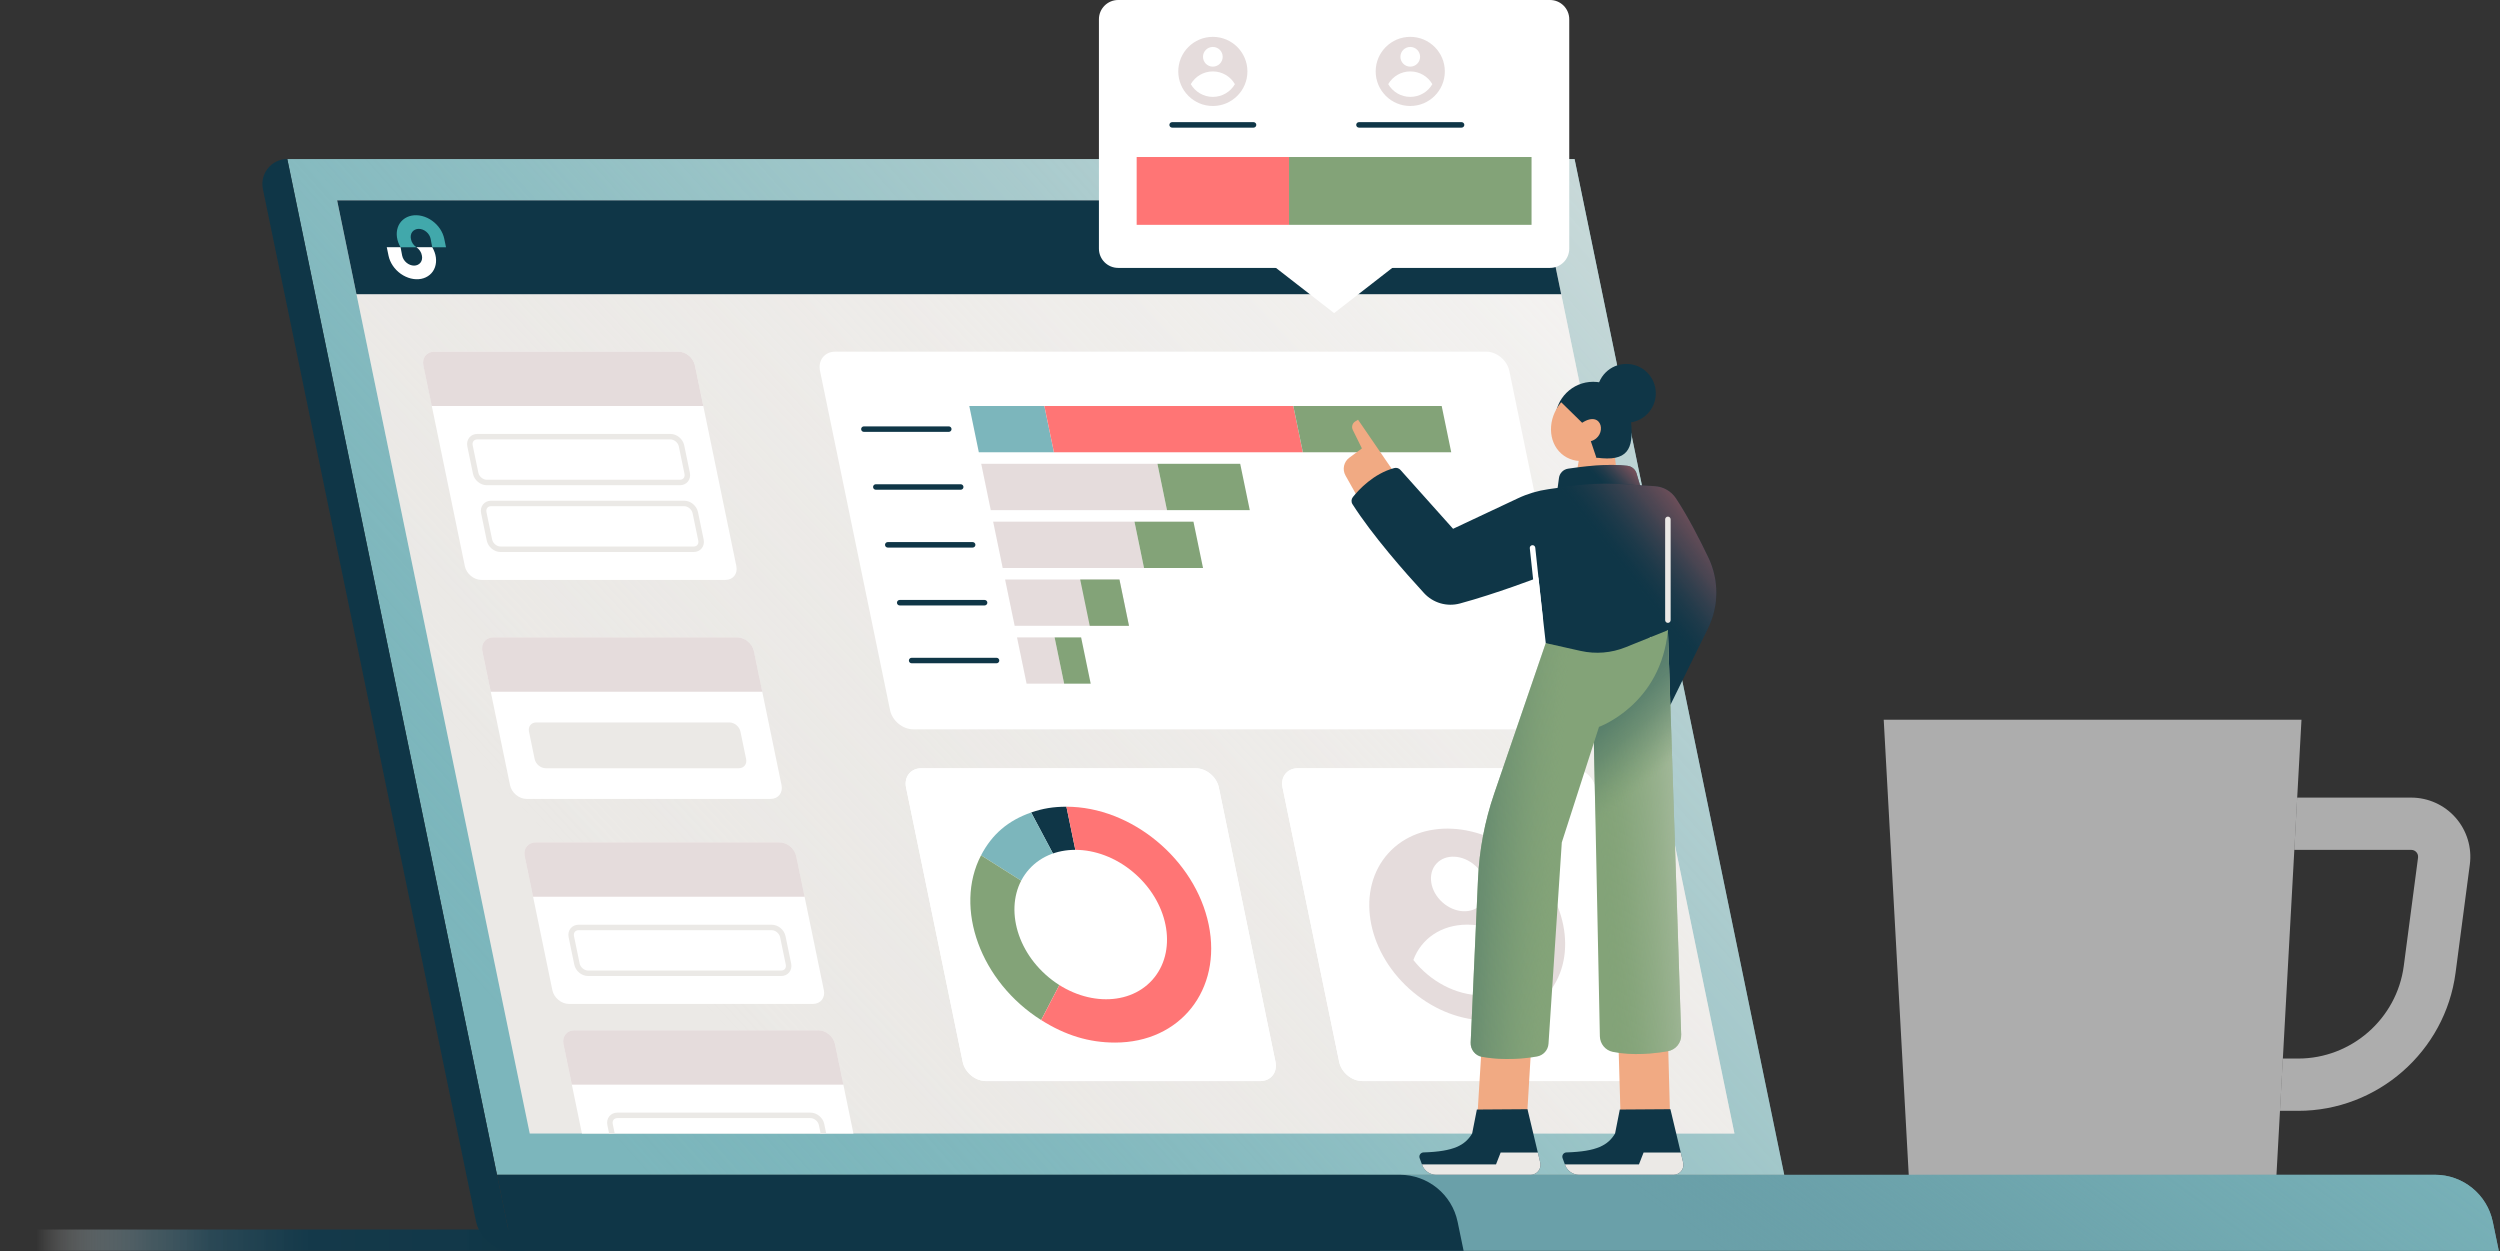 <svg xmlns="http://www.w3.org/2000/svg" fill="none" viewBox="0 0 909 455" height="455" width="909">
<rect x="0" y="0" width="909" height="455" fill="#333333" stroke="none"/>
<g clip-path="url(#clip0_1488_4)">
<g opacity="0.6">
<path fill="white" d="M827.6 429.4H694.14L684.92 261.69H836.82L827.6 429.4Z"></path>
</g>
<g opacity="0.6">
<path fill="white" d="M835.62 403.89H829L830.04 384.89H835.62C854.98 384.89 871.48 370.42 874.01 351.23L879.2 311.84C879.32 310.91 878.94 310.25 878.6 309.86C878.26 309.47 877.65 309.01 876.71 309.01H834.22L835.26 290.01H876.71C882.9 290.01 888.8 292.68 892.88 297.34C896.96 302 898.84 308.19 898.03 314.33L892.84 353.72C889.07 382.33 864.47 403.9 835.61 403.9L835.62 403.89Z"></path>
</g>
<path fill="url(#paint0_linear_1488_4)" d="M190.67 447.05H0V454.8H190.67V447.05Z"></path>
<path fill="#6AA0A9" d="M908.56 454.8L906.38 444.26C904.32 434.3 895.55 427.15 885.37 427.15H496.1L501.81 454.81H908.56V454.8Z"></path>
<path fill="url(#paint1_linear_1488_4)" d="M908.56 454.8L906.38 444.26C904.32 434.3 895.55 427.15 885.37 427.15H496.1L501.81 454.81H908.56V454.8Z"></path>
<path fill="#7CB6BC" d="M648.741 427.15H180.711L104.471 57.83H572.511L648.741 427.15Z"></path>
<path fill="url(#paint2_linear_1488_4)" d="M648.741 427.15H180.711L104.471 57.83H572.511L648.741 427.15Z"></path>
<path fill="#EBE9E6" d="M192.61 412.15L122.57 72.83H560.61L630.65 412.15H192.61Z"></path>
<path fill="url(#paint3_linear_1488_4)" d="M192.61 412.15L122.57 72.83H560.61L630.65 412.15H192.61Z"></path>
<path fill="#0F3647" d="M532.171 454.8L529.991 444.26C527.931 434.3 519.161 427.15 508.981 427.15H180.711L186.421 454.81H532.171V454.8Z"></path>
<path fill="#0F3647" d="M173.03 443.9L95.59 68.73C94.43 63.1 98.73 57.83 104.47 57.83L186.41 454.8C179.93 454.8 174.34 450.25 173.03 443.9Z"></path>
<path fill="#0F3647" d="M129.61 106.96L122.57 72.83H560.61L567.65 106.96H129.61Z"></path>
<path fill="#41A8AB" d="M156.57 86.8C156.37 85.85 155.81 84.94 154.99 84.26C154.17 83.58 153.19 83.21 152.24 83.21C151.76 83.21 151.31 83.32 150.91 83.51C150.51 83.7 150.17 83.97 149.9 84.32C149.64 84.66 149.46 85.07 149.38 85.52C149.3 85.97 149.31 86.44 149.42 86.92C149.51 87.49 149.74 88.06 150.09 88.58C150.44 89.1 150.89 89.55 151.41 89.9H145.65C144.95 88.73 144.5 87.47 144.33 86.22C144.16 84.97 144.27 83.75 144.65 82.65C145.03 81.55 145.68 80.6 146.55 79.87C147.42 79.14 148.48 78.63 149.67 78.4C150.86 78.17 152.14 78.21 153.42 78.53C154.7 78.85 155.95 79.42 157.08 80.23C158.21 81.03 159.2 82.04 159.97 83.18C160.74 84.32 161.27 85.56 161.53 86.81L162.17 89.91H157.16L156.57 86.81V86.8Z"></path>
<path fill="white" d="M146.241 92.99C146.441 93.94 147.001 94.85 147.821 95.53C148.631 96.2 149.621 96.58 150.571 96.58C151.051 96.58 151.501 96.47 151.901 96.28C152.301 96.09 152.641 95.82 152.911 95.47C153.171 95.13 153.351 94.72 153.431 94.27C153.511 93.82 153.501 93.35 153.391 92.87C153.301 92.3 153.071 91.73 152.721 91.21C152.371 90.69 151.921 90.24 151.401 89.89H157.161C157.861 91.06 158.311 92.32 158.481 93.57C158.651 94.82 158.541 96.04 158.161 97.14C157.781 98.24 157.131 99.19 156.261 99.92C155.391 100.65 154.331 101.16 153.141 101.39C151.951 101.62 150.671 101.58 149.391 101.26C148.111 100.94 146.861 100.36 145.721 99.56C144.591 98.76 143.601 97.75 142.831 96.61C142.061 95.47 141.531 94.23 141.271 92.98L140.631 89.88H145.641L146.231 92.98L146.241 92.99Z"></path>
<path fill="white" d="M263.77 210.86H175.05C172.29 210.86 169.59 208.62 169.02 205.86L153.95 132.85C153.38 130.09 155.16 127.85 157.92 127.85H246.64C249.4 127.85 252.1 130.09 252.67 132.85L267.74 205.86C268.31 208.62 266.53 210.86 263.77 210.86Z"></path>
<path fill="white" d="M568.689 265.18H332.059C328.189 265.18 324.409 262.05 323.619 258.18L298.159 134.86C297.359 130.99 299.849 127.86 303.719 127.86H540.349C544.219 127.86 547.999 130.99 548.789 134.86L574.249 258.18C575.049 262.05 572.559 265.18 568.689 265.18Z"></path>
<path fill="#BEA7A7" d="M255.71 147.62H156.99L153.94 132.86C153.37 130.1 155.15 127.86 157.91 127.86H246.63C249.39 127.86 252.09 130.1 252.66 132.86L255.71 147.62Z" opacity="0.4"></path>
<path fill="#EBE9E6" d="M247.2 176.43H176.99C174.66 176.43 172.46 174.61 171.98 172.29L169.92 162.32C169.67 161.13 169.94 159.96 170.64 159.1C171.34 158.25 172.37 157.78 173.56 157.78H243.77C246.1 157.78 248.3 159.6 248.78 161.92L250.84 171.89C251.09 173.08 250.82 174.25 250.12 175.11C249.42 175.96 248.39 176.43 247.2 176.43ZM173.55 159.77C172.98 159.77 172.49 159.98 172.18 160.36C171.86 160.76 171.75 161.31 171.87 161.92L173.93 171.89C174.21 173.27 175.61 174.44 176.99 174.44H247.2C247.77 174.44 248.26 174.23 248.57 173.85C248.89 173.45 249 172.9 248.88 172.29L246.82 162.32C246.54 160.94 245.14 159.77 243.76 159.77H173.55Z"></path>
<path fill="#EBE9E6" d="M252.209 200.71H181.999C179.669 200.71 177.469 198.89 176.989 196.57L174.929 186.6C174.679 185.41 174.949 184.24 175.649 183.38C176.349 182.53 177.379 182.06 178.569 182.06H248.779C251.109 182.06 253.309 183.88 253.789 186.2L255.849 196.17C256.099 197.36 255.829 198.53 255.129 199.39C254.429 200.24 253.399 200.71 252.209 200.71ZM178.559 184.05C177.989 184.05 177.499 184.26 177.189 184.64C176.869 185.04 176.759 185.59 176.879 186.2L178.939 196.17C179.229 197.55 180.619 198.72 181.999 198.72H252.209C252.779 198.72 253.269 198.51 253.579 198.13C253.899 197.73 254.009 197.18 253.889 196.57L251.829 186.6C251.539 185.22 250.149 184.05 248.769 184.05H178.559Z"></path>
<path fill="white" d="M310.31 412.15H211.59L204.88 379.63C204.31 376.87 206.09 374.63 208.85 374.63H297.57C300.33 374.63 303.03 376.87 303.6 379.63L310.31 412.15Z"></path>
<path fill="#BEA7A7" d="M306.65 394.39H207.93L204.88 379.63C204.31 376.87 206.09 374.63 208.85 374.63H297.57C300.33 374.63 303.03 376.87 303.6 379.63L306.65 394.39Z" opacity="0.4"></path>
<path fill="#EBE9E6" d="M298.42 412.35L297.749 409.09C297.469 407.71 296.069 406.54 294.689 406.54H224.479C223.909 406.54 223.419 406.75 223.109 407.13C222.789 407.53 222.679 408.08 222.799 408.69L223.469 411.95L221.509 412.35L220.839 409.09C220.589 407.9 220.859 406.73 221.559 405.87C222.259 405.02 223.289 404.55 224.479 404.55H294.689C297.019 404.55 299.219 406.37 299.7 408.69L300.369 411.95L298.409 412.35H298.42Z"></path>
<path fill="white" d="M280.199 290.49H191.479C188.719 290.49 186.019 288.25 185.449 285.49L175.389 236.76C174.819 234 176.599 231.76 179.359 231.76H268.079C270.839 231.76 273.539 234 274.109 236.76L284.169 285.49C284.739 288.25 282.959 290.49 280.199 290.49Z"></path>
<path fill="#BEA7A7" d="M277.159 251.52H178.439L175.389 236.76C174.819 234 176.599 231.76 179.359 231.76H268.079C270.839 231.76 273.539 234 274.109 236.76L277.159 251.52Z" opacity="0.4"></path>
<path fill="#EBE9E6" d="M268.64 279.33H198.43C196.58 279.33 194.78 277.83 194.4 275.99L192.34 266.02C191.96 264.17 193.15 262.68 194.99 262.68H265.2C267.05 262.68 268.85 264.18 269.23 266.02L271.29 275.99C271.67 277.84 270.48 279.33 268.64 279.33Z"></path>
<path fill="white" d="M295.59 365.03H206.87C204.11 365.03 201.41 362.79 200.84 360.03L190.78 311.3C190.21 308.54 191.99 306.3 194.75 306.3H283.47C286.23 306.3 288.93 308.54 289.5 311.3L299.56 360.03C300.13 362.79 298.35 365.03 295.59 365.03Z"></path>
<path fill="#BEA7A7" d="M292.55 326.06H193.83L190.78 311.3C190.21 308.54 191.99 306.3 194.75 306.3H283.47C286.23 306.3 288.93 308.54 289.5 311.3L292.55 326.06Z" opacity="0.4"></path>
<path fill="#EBE9E6" d="M284.03 354.88H213.82C211.49 354.88 209.29 353.06 208.81 350.74L206.75 340.77C206.5 339.58 206.77 338.41 207.47 337.55C208.17 336.7 209.2 336.23 210.39 336.23H280.6C282.93 336.23 285.13 338.05 285.61 340.37L287.67 350.34C287.92 351.53 287.65 352.7 286.95 353.56C286.25 354.41 285.22 354.88 284.03 354.88ZM210.38 338.22C209.81 338.22 209.32 338.43 209.01 338.81C208.69 339.21 208.58 339.76 208.7 340.37L210.76 350.34C211.05 351.72 212.44 352.89 213.82 352.89H284.03C284.6 352.89 285.09 352.68 285.4 352.3C285.72 351.9 285.83 351.35 285.71 350.74L283.65 340.77C283.36 339.39 281.97 338.22 280.59 338.22H210.38Z"></path>
<path fill="#BEA7A7" d="M424.31 185.48H360.24L356.77 168.65H420.84L424.31 185.48Z" opacity="0.4"></path>
<path fill="#83A378" d="M454.42 185.48H424.31L420.84 168.65H450.94L454.42 185.48Z"></path>
<path fill="#BEA7A7" d="M415.959 206.52H364.579L361.109 189.69H412.489L415.959 206.52Z" opacity="0.4"></path>
<path fill="#83A378" d="M437.42 206.52H415.96L412.49 189.69H433.94L437.42 206.52Z"></path>
<path fill="#BEA7A7" d="M410.499 227.55H368.929L365.449 210.72H407.029L410.499 227.55Z" opacity="0.4"></path>
<path fill="#83A378" d="M410.5 227.55H396.23L392.76 210.72H407.03L410.5 227.55Z"></path>
<path fill="#BEA7A7" d="M386.919 248.59H373.269L369.789 231.76H383.449L386.919 248.59Z" opacity="0.4"></path>
<path fill="#83A378" d="M386.919 248.59H396.579L393.099 231.76H383.449L386.919 248.59Z"></path>
<path fill="#7CB6BC" d="M383.21 164.45H355.9L352.43 147.62H379.73L383.21 164.45Z"></path>
<path fill="#FF7575" d="M473.72 164.45H383.21L379.73 147.62H470.25L473.72 164.45Z"></path>
<path fill="#83A378" d="M527.67 164.45H473.72L470.25 147.62H524.2L527.67 164.45Z"></path>
<path fill="#0F3647" d="M344.979 157.03H314.109C313.559 157.03 313.109 156.58 313.109 156.03C313.109 155.48 313.559 155.03 314.109 155.03H344.979C345.529 155.03 345.979 155.48 345.979 156.03C345.979 156.58 345.529 157.03 344.979 157.03Z"></path>
<path fill="#0F3647" d="M349.319 178.07H318.449C317.899 178.07 317.449 177.62 317.449 177.07C317.449 176.52 317.899 176.07 318.449 176.07H349.319C349.869 176.07 350.319 176.52 350.319 177.07C350.319 177.62 349.869 178.07 349.319 178.07Z"></path>
<path fill="#0F3647" d="M353.659 199.1H322.789C322.239 199.1 321.789 198.65 321.789 198.1C321.789 197.55 322.239 197.1 322.789 197.1H353.659C354.209 197.1 354.659 197.55 354.659 198.1C354.659 198.65 354.209 199.1 353.659 199.1Z"></path>
<path fill="#0F3647" d="M358.001 220.14H327.131C326.581 220.14 326.131 219.69 326.131 219.14C326.131 218.59 326.581 218.14 327.131 218.14H358.001C358.551 218.14 359.001 218.59 359.001 219.14C359.001 219.69 358.551 220.14 358.001 220.14Z"></path>
<path fill="#0F3647" d="M362.341 241.17H331.471C330.921 241.17 330.471 240.72 330.471 240.17C330.471 239.62 330.921 239.17 331.471 239.17H362.341C362.891 239.17 363.341 239.62 363.341 240.17C363.341 240.72 362.891 241.17 362.341 241.17Z"></path>
<path fill="white" d="M458.201 393.07H358.471C354.601 393.07 350.821 389.94 350.031 386.07L329.441 286.34C328.641 282.47 331.131 279.34 335.001 279.34H434.731C438.601 279.34 442.381 282.47 443.171 286.34L463.761 386.07C464.561 389.94 462.071 393.07 458.201 393.07Z"></path>
<path fill="white" d="M595.089 393.07H495.359C491.489 393.07 487.709 389.94 486.919 386.07L466.329 286.34C465.529 282.47 468.019 279.34 471.889 279.34H571.619C575.489 279.34 579.269 282.47 580.059 286.34L600.649 386.07C601.449 389.94 598.959 393.07 595.089 393.07Z"></path>
<path fill="white" d="M458.201 393.07H358.471C354.601 393.07 350.821 389.94 350.031 386.07L329.441 286.34C328.641 282.47 331.131 279.34 335.001 279.34H434.731C438.601 279.34 442.381 282.47 443.171 286.34L463.761 386.07C464.561 389.94 462.071 393.07 458.201 393.07Z"></path>
<path fill="#0F3647" d="M396.6 336.2L374.93 295.42C379.13 293.96 383.01 293.32 387.75 293.32L396.6 336.2Z"></path>
<path fill="#7CB6BC" d="M396.601 336.2L356.711 311C360.701 303.34 366.531 298.35 374.931 295.42L396.601 336.2Z"></path>
<path fill="#83A378" d="M396.599 336.2L378.559 370.89C356.529 356.97 346.749 330.16 356.709 311L396.599 336.2Z"></path>
<path fill="#FF7575" d="M396.6 336.2L387.75 293.32C411.43 293.32 434.59 312.52 439.48 336.2C444.37 359.88 429.13 379.08 405.46 379.08C395.99 379.08 387.38 376.46 378.57 370.89L396.61 336.2H396.6Z"></path>
<path fill="white" d="M418.946 356.334C428.012 346.282 425.352 329.105 413.004 317.967C400.655 306.829 383.295 305.948 374.229 316C365.162 326.052 367.823 343.229 380.171 354.367C392.519 365.505 409.879 366.386 418.946 356.334Z"></path>
<path fill="white" d="M595.089 393.07H495.359C491.489 393.07 487.709 389.94 486.919 386.07L466.329 286.34C465.529 282.47 468.019 279.34 471.889 279.34H571.619C575.489 279.34 579.269 282.47 580.059 286.34L600.649 386.07C601.449 389.94 598.959 393.07 595.089 393.07Z"></path>
<path fill="#BEA7A7" d="M562.187 362.054C573.825 349.152 570.406 327.1 554.551 312.8C538.696 298.499 516.41 297.365 504.772 310.267C493.135 323.169 496.554 345.221 512.409 359.522C528.263 373.822 550.55 374.956 562.187 362.054Z" opacity="0.4"></path>
<path fill="white" d="M558.41 349.05C555.56 356.74 548.3 361.9 538.81 361.9C529.32 361.9 519.93 356.74 513.9 349.05C516.73 341.36 523.99 336.2 533.5 336.2C543.01 336.2 552.38 341.36 558.41 349.05Z"></path>
<path fill="white" d="M538.595 328.778C541.905 325.107 540.932 318.833 536.421 314.764C531.91 310.695 525.569 310.372 522.258 314.043C518.948 317.713 519.921 323.987 524.432 328.056C528.943 332.125 535.284 332.448 538.595 328.778Z"></path>
<path fill="#F1AA83" d="M588.17 369.17L589.42 412.15L601.08 419.05L607.31 408.85L606.13 365.03L588.17 369.17Z"></path>
<path fill="#F1AA83" d="M539.43 369.17L536.99 408.85L544.89 419.05L555.06 408.85L557.22 372.56L539.43 369.17Z"></path>
<path fill="#F1AA83" d="M508.09 173.47L493.78 152.6L492.74 153.25C491.71 153.9 491.34 155.22 491.87 156.31L495.19 163.04L490.62 166.41C488.58 167.91 487.99 170.7 489.23 172.91L494.06 181.5L508.08 173.48L508.09 173.47Z"></path>
<path fill="#F1AA83" d="M586.851 163.71L588.121 173.68L572.971 173.94L574.491 164.69L586.851 163.71Z"></path>
<path fill="#0F3647" d="M579.28 166.38C586.891 166.38 593.06 160.211 593.06 152.6C593.06 144.99 586.891 138.82 579.28 138.82C571.67 138.82 565.5 144.99 565.5 152.6C565.5 160.211 571.67 166.38 579.28 166.38Z"></path>
<path fill="#F1AA83" d="M586.465 161.259C590.851 154.992 589.99 146.821 584.543 143.008C579.095 139.195 571.123 141.184 566.737 147.45C562.351 153.717 563.211 161.888 568.659 165.701C574.106 169.514 582.078 167.525 586.465 161.259Z"></path>
<path fill="#0F3647" d="M567.301 145.92L575.271 153.72C582.771 148.85 584.521 158.69 578.421 160.42L580.431 166.38L589.101 161.42L591.001 146.12L586.001 141.08L574.061 140.24L567.301 145.92Z"></path>
<path fill="#0F3647" d="M591.36 153.7C597.264 153.7 602.05 148.914 602.05 143.01C602.05 137.106 597.264 132.32 591.36 132.32C585.456 132.32 580.67 137.106 580.67 143.01C580.67 148.914 585.456 153.7 591.36 153.7Z"></path>
<path fill="#0F3647" d="M596.661 177.55L595.051 172.16C594.601 170.66 593.321 169.58 591.771 169.37C584.701 168.45 574.941 169.67 570.141 170.41C568.411 170.68 567.071 172.05 566.841 173.78L566.131 179.06L596.661 177.54V177.55Z"></path>
<path fill="url(#paint4_linear_1488_4)" d="M596.661 177.55L595.051 172.16C594.601 170.66 593.321 169.58 591.771 169.37C584.701 168.45 574.941 169.67 570.141 170.41C568.411 170.68 567.071 172.05 566.841 173.78L566.131 179.06L596.661 177.54V177.55Z"></path>
<path fill="#0F3647" d="M580.43 166.39C591.84 168.01 594.02 163.29 593.06 153.56L583.46 160.8L580.43 166.39Z"></path>
<path fill="#0F3647" d="M621.169 202.72C617.899 195.88 613.649 187.64 609.389 181.2C607.669 178.6 604.819 176.96 601.709 176.77L590.139 176.05C583.559 175.64 576.949 175.9 570.419 176.82L563.009 177.87C559.179 178.41 555.449 179.52 551.949 181.17L528.339 192.27L509.189 170.85C508.619 170.22 507.749 169.97 506.929 170.19C499.379 172.23 493.999 178.11 491.909 180.73C491.319 181.47 491.249 182.5 491.749 183.3C498.979 194.66 510.929 208.2 517.779 215.65C521.079 219.24 526.099 220.7 530.819 219.43C543.909 215.9 559.359 209.96 559.359 209.96L562.039 233.85L578.599 249.29L600.289 231.54L607.349 256.34L621.039 228.42C624.999 220.33 625.069 210.87 621.179 202.74L621.169 202.72Z"></path>
<path fill="url(#paint5_linear_1488_4)" d="M621.169 202.72C617.899 195.88 613.649 187.64 609.389 181.2C607.669 178.6 604.819 176.96 601.709 176.77L590.139 176.05C583.559 175.64 576.949 175.9 570.419 176.82L563.009 177.87C559.179 178.41 555.449 179.52 551.949 181.17L528.339 192.27L509.189 170.85C508.619 170.22 507.749 169.97 506.929 170.19C499.379 172.23 493.999 178.11 491.909 180.73C491.319 181.47 491.249 182.5 491.749 183.3C498.979 194.66 510.929 208.2 517.779 215.65C521.079 219.24 526.099 220.7 530.819 219.43C543.909 215.9 559.359 209.96 559.359 209.96L562.039 233.85L578.599 249.29L600.289 231.54L607.349 256.34L621.039 228.42C624.999 220.33 625.069 210.87 621.179 202.74L621.169 202.72Z"></path>
<path fill="#83A378" d="M606.45 229.12L611.28 376.19C611.38 379.13 609.31 381.7 606.42 382.21C601.46 383.08 593.59 383.94 586.37 382.45C583.69 381.9 581.77 379.52 581.71 376.79L579.26 256.32L606.46 229.12H606.45Z"></path>
<path fill="url(#paint6_linear_1488_4)" d="M606.45 229.12L611.28 376.19C611.38 379.13 609.31 381.7 606.42 382.21C601.46 383.08 593.59 383.94 586.37 382.45C583.69 381.9 581.77 379.52 581.71 376.79L579.26 256.32L606.46 229.12H606.45Z"></path>
<path fill="url(#paint7_linear_1488_4)" d="M606.45 229.12L609.1 309.96H580.34L579.25 256.32L606.45 229.12Z"></path>
<path fill="#83A378" d="M606.449 229.12C603.999 256.2 581.399 264.29 581.399 264.29L567.869 306.31L563.039 379.48C562.889 381.82 561.159 383.74 558.849 384.14C554.479 384.9 546.959 385.69 538.869 384.27C536.379 383.83 534.629 381.58 534.739 379.06L537.409 319.56C537.879 309.02 539.859 298.61 543.269 288.63L562.029 233.84L574.759 236.68C580.199 237.89 585.879 237.43 591.059 235.34L606.459 229.13L606.449 229.12Z"></path>
<path fill="url(#paint8_linear_1488_4)" d="M606.449 229.12C603.999 256.2 581.399 264.29 581.399 264.29L567.869 306.31L563.039 379.48C562.889 381.82 561.159 383.74 558.849 384.14C554.479 384.9 546.959 385.69 538.869 384.27C536.379 383.83 534.629 381.58 534.739 379.06L537.409 319.56C537.879 309.02 539.859 298.61 543.269 288.63L562.029 233.84L574.759 236.68C580.199 237.89 585.879 237.43 591.059 235.34L606.459 229.13L606.449 229.12Z"></path>
<path fill="white" d="M560.041 226.48C559.541 226.48 559.101 226.1 559.051 225.59L556.231 199.33C556.171 198.78 556.571 198.29 557.121 198.23C557.661 198.17 558.161 198.57 558.221 199.12L561.041 225.38C561.101 225.93 560.701 226.42 560.151 226.48C560.111 226.48 560.081 226.48 560.041 226.48Z"></path>
<path fill="#EBE9E6" d="M606.449 226.48C605.899 226.48 605.449 226.03 605.449 225.48V188.84C605.449 188.29 605.899 187.84 606.449 187.84C606.999 187.84 607.449 188.29 607.449 188.84V225.48C607.449 226.03 606.999 226.48 606.449 226.48Z"></path>
<path fill="#0F3647" d="M555.39 403.3L536.99 403.43L535.27 412.15C532.73 416.37 528.72 418.69 517.59 419.02C516.54 419.05 515.82 420.1 516.18 421.09L517.1 423.59C517.88 425.73 519.92 427.15 522.19 427.15H556.55C558.86 427.15 560.57 424.99 560.03 422.74L555.39 403.3Z"></path>
<path fill="#EBE9E6" d="M556.549 427.14H522.19C519.91 427.14 517.88 425.72 517.09 423.58L517.02 423.38H543.95L545.64 419.05H559.15L560.03 422.73C560.56 424.98 558.86 427.14 556.549 427.14Z"></path>
<path fill="#0F3647" d="M607.36 403.3L588.96 403.43L587.24 412.15C584.7 416.37 580.69 418.69 569.56 419.02C568.51 419.05 567.79 420.1 568.15 421.09L569.07 423.59C569.85 425.73 571.89 427.15 574.16 427.15H608.52C610.83 427.15 612.54 424.99 612 422.74L607.36 403.3Z"></path>
<path fill="#EBE9E6" d="M608.52 427.14H574.16C571.88 427.14 569.85 425.72 569.06 423.58L568.99 423.38H595.92L597.61 419.05H611.12L612 422.73C612.53 424.98 610.83 427.14 608.52 427.14Z"></path>
<path fill="white" d="M563.58 0H406.57C402.704 0 399.57 3.134 399.57 7V90.41C399.57 94.276 402.704 97.41 406.57 97.41H563.58C567.446 97.41 570.58 94.276 570.58 90.41V7C570.58 3.134 567.446 0 563.58 0Z"></path>
<path fill="white" d="M509.049 95.21H461.109L485.079 113.85L509.049 95.21Z"></path>
<path fill="#FF7575" d="M468.679 57.09H413.289V81.75H468.679V57.09Z"></path>
<path fill="#83A378" d="M468.689 81.75L556.869 81.75V57.09L468.689 57.09V81.75Z"></path>
<path fill="#BEA7A7" d="M440.99 38.54C447.932 38.54 453.56 32.913 453.56 25.97C453.56 19.028 447.932 13.4 440.99 13.4C434.048 13.4 428.42 19.028 428.42 25.97C428.42 32.913 434.048 38.54 440.99 38.54Z" opacity="0.4"></path>
<path fill="white" d="M449.011 30.6C447.411 33.37 444.411 35.23 440.991 35.23C437.571 35.23 434.571 33.37 432.971 30.6C434.561 27.83 437.561 25.97 440.991 25.97C444.421 25.97 447.411 27.83 449.011 30.6Z"></path>
<path fill="white" d="M440.99 24.23C442.967 24.23 444.57 22.628 444.57 20.65C444.57 18.673 442.967 17.07 440.99 17.07C439.013 17.07 437.41 18.673 437.41 20.65C437.41 22.628 439.013 24.23 440.99 24.23Z"></path>
<path fill="#0F3647" d="M455.789 46.41H426.189C425.639 46.41 425.189 45.96 425.189 45.41C425.189 44.86 425.639 44.41 426.189 44.41H455.789C456.339 44.41 456.789 44.86 456.789 45.41C456.789 45.96 456.339 46.41 455.789 46.41Z"></path>
<path fill="#BEA7A7" d="M512.769 38.54C519.711 38.54 525.339 32.913 525.339 25.97C525.339 19.028 519.711 13.4 512.769 13.4C505.827 13.4 500.199 19.028 500.199 25.97C500.199 32.913 505.827 38.54 512.769 38.54Z" opacity="0.4"></path>
<path fill="white" d="M520.8 30.6C519.2 33.37 516.2 35.23 512.78 35.23C509.36 35.23 506.36 33.37 504.76 30.6C506.35 27.83 509.35 25.97 512.78 25.97C516.21 25.97 519.2 27.83 520.8 30.6Z"></path>
<path fill="white" d="M512.769 24.23C514.747 24.23 516.349 22.628 516.349 20.65C516.349 18.673 514.747 17.07 512.769 17.07C510.792 17.07 509.189 18.673 509.189 20.65C509.189 22.628 510.792 24.23 512.769 24.23Z"></path>
<path fill="#0F3647" d="M531.429 46.41H494.119C493.569 46.41 493.119 45.96 493.119 45.41C493.119 44.86 493.569 44.41 494.119 44.41H531.429C531.979 44.41 532.429 44.86 532.429 45.41C532.429 45.96 531.979 46.41 531.429 46.41Z"></path>
</g>
<defs>
<linearGradient gradientUnits="userSpaceOnUse" y2="450.93" x2="13.22" y1="450.93" x1="199.81" id="paint0_linear_1488_4">
<stop stop-color="#0F3647"></stop>
<stop stop-opacity="0.97" stop-color="#143A4B" offset="0.48"></stop>
<stop stop-opacity="0.88" stop-color="#294B5A" offset="0.66"></stop>
<stop stop-opacity="0.71" stop-color="#4E6974" offset="0.78"></stop>
<stop stop-opacity="0.47" stop-color="#82949A" offset="0.88"></stop>
<stop stop-opacity="0.17" stop-color="#C5CACB" offset="0.96"></stop>
<stop stop-opacity="0" stop-color="#EBE9E6" offset="1"></stop>
</linearGradient>
<linearGradient gradientUnits="userSpaceOnUse" y2="487.09" x2="668.33" y1="263.47" x1="833.22" id="paint1_linear_1488_4">
<stop stop-color="#7CB6BC"></stop>
<stop stop-opacity="0.98" stop-color="#7BB5BB" offset="0.14"></stop>
<stop stop-opacity="0.91" stop-color="#7AB4BA" offset="0.29"></stop>
<stop stop-opacity="0.8" stop-color="#78B1B8" offset="0.44"></stop>
<stop stop-opacity="0.65" stop-color="#75AEB5" offset="0.59"></stop>
<stop stop-opacity="0.46" stop-color="#72AAB1" offset="0.73"></stop>
<stop stop-opacity="0.22" stop-color="#6DA4AD" offset="0.88"></stop>
<stop stop-opacity="0" stop-color="#6AA0A9" offset="1"></stop>
</linearGradient>
<linearGradient gradientUnits="userSpaceOnUse" y2="369.44" x2="183.731" y1="-138.8" x1="755.501" id="paint2_linear_1488_4">
<stop stop-color="#EBE9E6"></stop>
<stop stop-opacity="0.98" stop-color="#E8E7E5" offset="0.11"></stop>
<stop stop-opacity="0.91" stop-color="#E1E4E2" offset="0.24"></stop>
<stop stop-opacity="0.81" stop-color="#D5DFDE" offset="0.38"></stop>
<stop stop-opacity="0.66" stop-color="#C5D7D7" offset="0.53"></stop>
<stop stop-opacity="0.48" stop-color="#B0CECF" offset="0.69"></stop>
<stop stop-opacity="0.25" stop-color="#97C2C6" offset="0.84"></stop>
<stop stop-opacity="0" stop-color="#7CB6BC" offset="1"></stop>
</linearGradient>
<linearGradient gradientUnits="userSpaceOnUse" y2="335.09" x2="226.93" y1="-156.2" x1="755.49" id="paint3_linear_1488_4">
<stop stop-color="white"></stop>
<stop stop-opacity="0.95" stop-color="#FEFDFD" offset="0.09"></stop>
<stop stop-opacity="0.83" stop-color="#FBFBFA" offset="0.25"></stop>
<stop stop-opacity="0.63" stop-color="#F7F6F5" offset="0.46"></stop>
<stop stop-opacity="0.35" stop-color="#F2F0EE" offset="0.71"></stop>
<stop stop-opacity="0" stop-color="#EBE9E6" offset="1"></stop>
</linearGradient>
<linearGradient gradientUnits="userSpaceOnUse" y2="175.42" x2="581.381" y1="140.73" x1="617.961" id="paint4_linear_1488_4">
<stop stop-color="#FF7575"></stop>
<stop stop-opacity="0.99" stop-color="#FC7474" offset="0.29"></stop>
<stop stop-opacity="0.96" stop-color="#F57273" offset="0.43"></stop>
<stop stop-opacity="0.91" stop-color="#E96F70" offset="0.54"></stop>
<stop stop-opacity="0.84" stop-color="#D86A6D" offset="0.63"></stop>
<stop stop-opacity="0.75" stop-color="#C26569" offset="0.7"></stop>
<stop stop-opacity="0.63" stop-color="#A65D64" offset="0.77"></stop>
<stop stop-opacity="0.49" stop-color="#85555D" offset="0.84"></stop>
<stop stop-opacity="0.34" stop-color="#5F4B56" offset="0.9"></stop>
<stop stop-opacity="0.16" stop-color="#35404E" offset="0.96"></stop>
<stop stop-opacity="0" stop-color="#0F3647" offset="1"></stop>
</linearGradient>
<linearGradient gradientUnits="userSpaceOnUse" y2="194.31" x2="579.719" y1="108.19" x1="689.559" id="paint5_linear_1488_4">
<stop stop-color="#FF7575"></stop>
<stop stop-opacity="0.99" stop-color="#FC7474" offset="0.29"></stop>
<stop stop-opacity="0.96" stop-color="#F57273" offset="0.43"></stop>
<stop stop-opacity="0.91" stop-color="#E96F70" offset="0.54"></stop>
<stop stop-opacity="0.84" stop-color="#D86A6D" offset="0.63"></stop>
<stop stop-opacity="0.75" stop-color="#C26569" offset="0.7"></stop>
<stop stop-opacity="0.63" stop-color="#A65D64" offset="0.77"></stop>
<stop stop-opacity="0.49" stop-color="#85555D" offset="0.84"></stop>
<stop stop-opacity="0.34" stop-color="#5F4B56" offset="0.9"></stop>
<stop stop-opacity="0.16" stop-color="#35404E" offset="0.96"></stop>
<stop stop-opacity="0" stop-color="#0F3647" offset="1"></stop>
</linearGradient>
<linearGradient gradientUnits="userSpaceOnUse" y2="307.43" x2="582.03" y1="302.54" x1="659.2" id="paint6_linear_1488_4">
<stop stop-color="#EBE9E6"></stop>
<stop stop-opacity="0.98" stop-color="#E8E7E3" offset="0.11"></stop>
<stop stop-opacity="0.92" stop-color="#E2E3DD" offset="0.24"></stop>
<stop stop-opacity="0.82" stop-color="#D8DCD2" offset="0.38"></stop>
<stop stop-opacity="0.68" stop-color="#C9D2C3" offset="0.52"></stop>
<stop stop-opacity="0.5" stop-color="#B7C6AF" offset="0.67"></stop>
<stop stop-opacity="0.29" stop-color="#A0B797" offset="0.83"></stop>
<stop stop-opacity="0.03" stop-color="#86A57B" offset="0.98"></stop>
<stop stop-opacity="0" stop-color="#83A378" offset="1"></stop>
</linearGradient>
<linearGradient gradientUnits="userSpaceOnUse" y2="280.9" x2="603.19" y1="215.39" x1="546.72" id="paint7_linear_1488_4">
<stop stop-color="#487166"></stop>
<stop stop-opacity="0.98" stop-color="#487166" offset="0.44"></stop>
<stop stop-opacity="0.92" stop-color="#4C7467" offset="0.6"></stop>
<stop stop-opacity="0.82" stop-color="#527A69" offset="0.71"></stop>
<stop stop-opacity="0.67" stop-color="#5B816B" offset="0.8"></stop>
<stop stop-opacity="0.47" stop-color="#678B6F" offset="0.88"></stop>
<stop stop-opacity="0.24" stop-color="#749773" offset="0.95"></stop>
<stop stop-opacity="0" stop-color="#83A378" offset="1"></stop>
</linearGradient>
<linearGradient gradientUnits="userSpaceOnUse" y2="306.39" x2="565.899" y1="299.62" x1="462.559" id="paint8_linear_1488_4">
<stop stop-color="#487166"></stop>
<stop stop-opacity="0.98" stop-color="#497166" offset="0.35"></stop>
<stop stop-opacity="0.91" stop-color="#4D7567" offset="0.52"></stop>
<stop stop-opacity="0.8" stop-color="#547B69" offset="0.65"></stop>
<stop stop-opacity="0.63" stop-color="#5D836C" offset="0.76"></stop>
<stop stop-opacity="0.42" stop-color="#6A8E70" offset="0.86"></stop>
<stop stop-opacity="0.16" stop-color="#799B75" offset="0.96"></stop>
<stop stop-opacity="0" stop-color="#83A378" offset="1"></stop>
</linearGradient>
<clipPath id="clip0_1488_4">
<rect fill="white" height="454.8" width="908.56"></rect>
</clipPath>
</defs>
</svg>
